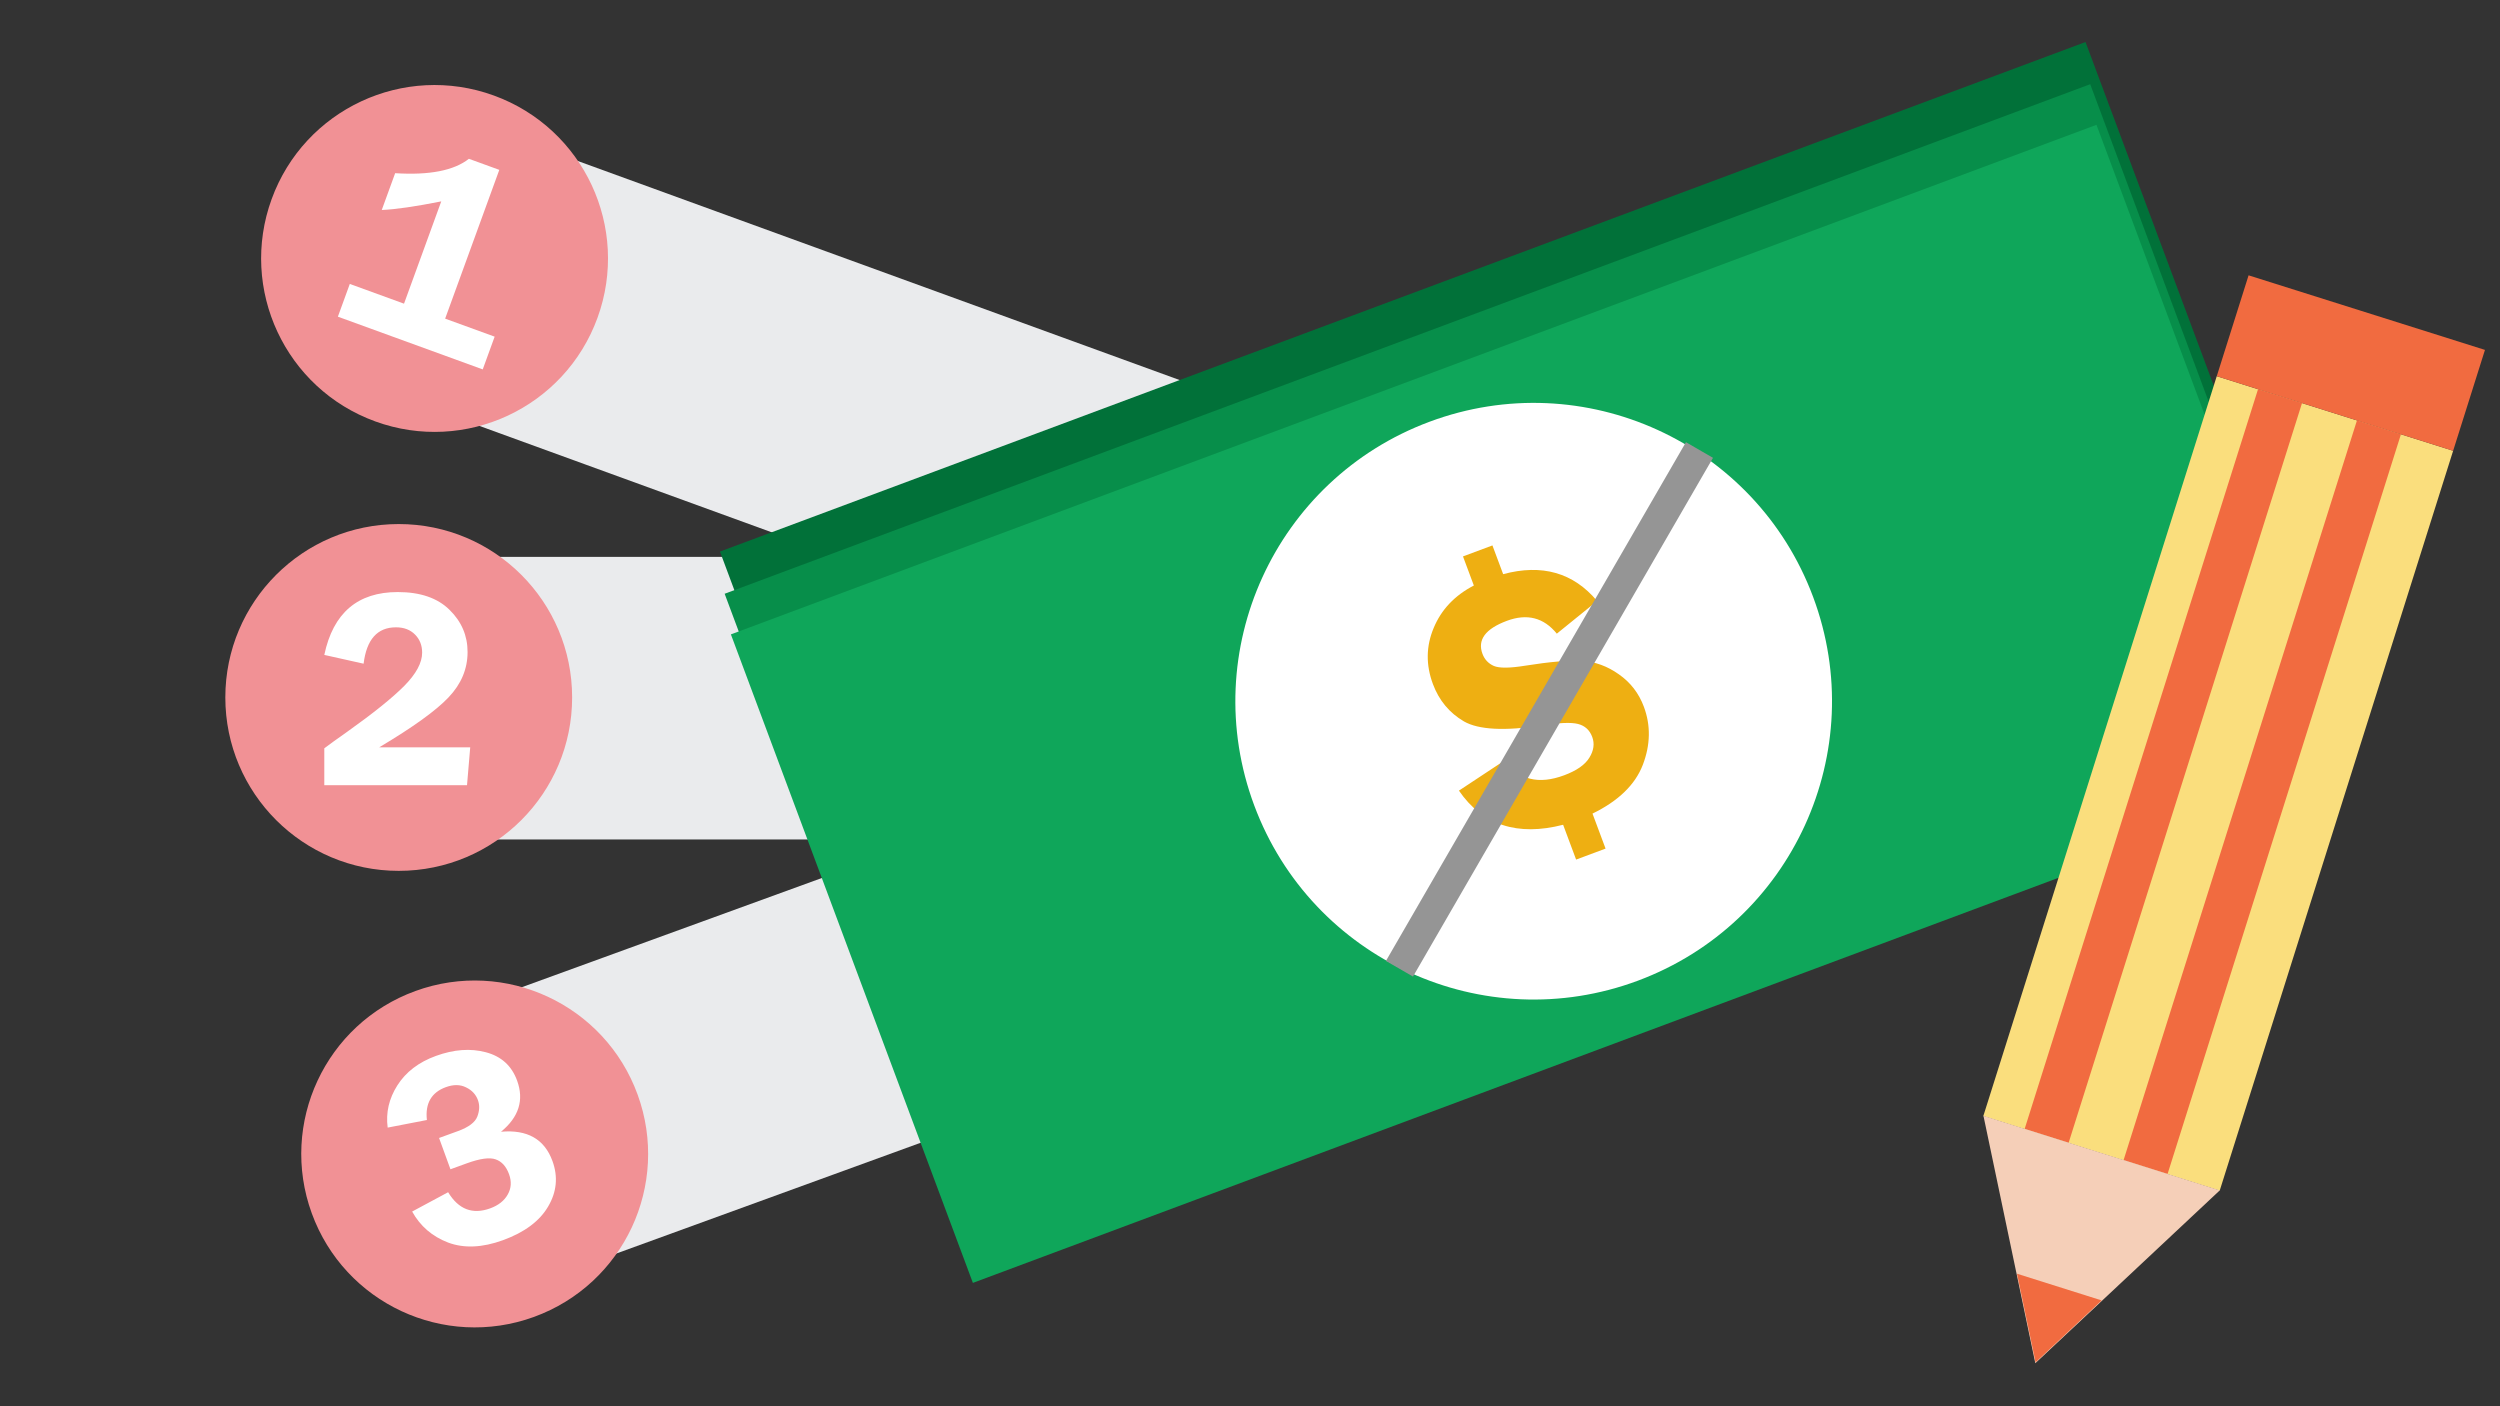 <?xml version="1.0" encoding="UTF-8"?> <svg xmlns="http://www.w3.org/2000/svg" width="1600" height="900" viewBox="0 0 1600 900" fill="none"><rect x="0" y="0" width="1600" height="900" fill="#333333" stroke="none"/><g clip-path="url(#clip0_429_1781)"><rect x="357.39" y="98.527" width="581.832" height="180.852" transform="rotate(20 357.39 98.527)" fill="#EAEBED"></rect><circle cx="278.124" cy="165.42" r="110.977" transform="rotate(20 278.124 165.42)" fill="#F19195"></circle><path d="M244.324 134.395L252.897 110.841C274.793 112.23 290.529 109.161 300.102 101.634L319.549 108.712L284.892 203.931L316.575 215.463L308.949 236.417L216.244 202.676L223.871 181.721L258.573 194.351L282.399 128.888C265.754 132.196 253.063 134.031 244.324 134.395Z" fill="white"></path><rect x="306.795" y="356.404" width="581.832" height="180.852" fill="#EAEBED"></rect><circle cx="255.188" cy="446.373" r="110.977" fill="#F19195"></circle><path d="M300.943 478.285L298.891 502.547H207.552V478.91C210.525 476.65 215.431 473.112 222.27 468.295C238.98 456.402 251.141 446.62 258.752 438.949C266.364 431.218 270.17 424.142 270.17 417.719C270.17 413.022 268.653 409.156 265.62 406.124C262.588 403.031 258.514 401.485 253.4 401.485C241.507 401.485 234.609 409.245 232.706 424.766L207.552 419.147C213.201 392.327 228.871 378.918 254.56 378.918C268.95 378.918 279.981 382.694 287.652 390.246C295.383 397.798 299.248 406.807 299.248 417.273C299.248 428.096 295.205 437.759 287.117 446.263C279.089 454.767 264.282 465.441 242.696 478.285H300.943Z" fill="white"></path><rect x="321.529" y="636.341" width="581.832" height="180.852" transform="rotate(-20 321.529 636.341)" fill="#EAEBED"></rect><circle cx="303.806" cy="738.535" r="110.977" transform="rotate(-20 303.806 738.535)" fill="#F19195"></circle><path d="M280.999 728.304L293.069 723.91C299.942 721.409 304.089 718.286 305.511 714.541C306.932 710.796 307.053 707.303 305.873 704.062C304.551 700.43 302.013 697.715 298.258 695.918C294.538 694.044 290.248 693.992 285.386 695.762C276.11 699.138 272.05 706.153 273.207 716.806L248.113 721.668C246.855 712.127 248.923 703.116 254.316 694.635C259.745 686.078 267.963 679.796 278.971 675.79C290.482 671.6 301.146 670.819 310.963 673.448C320.835 676.057 327.5 682.111 330.957 691.61C335.493 704.071 332.056 714.972 320.648 724.314C337.5 722.8 348.478 729.056 353.583 743.082C357.244 753.14 356.315 762.844 350.795 772.194C345.331 781.523 335.698 788.7 321.896 793.723C308.652 798.543 296.937 799.042 286.749 795.22C276.597 791.321 268.939 784.711 263.774 775.39L286.801 763.022C293.459 774.014 302.433 777.456 313.72 773.348C318.973 771.436 322.711 768.493 324.935 764.52C327.215 760.526 327.501 756.182 325.793 751.488C323.983 746.515 321.121 743.348 317.209 741.987C313.352 740.607 307.205 741.452 298.767 744.523L288.29 748.336L280.999 728.304Z" fill="white"></path><rect x="460.775" y="353.005" width="932.821" height="443" transform="rotate(-20.463 460.775 353.005)" fill="#017139"></rect><circle cx="974.562" cy="395.781" r="190.886" transform="rotate(-20.463 974.562 395.781)" fill="#017139"></circle><path d="M1012.2 467.703L1020.56 490.099L1001.71 497.13L993.401 474.852C964.122 482.375 941.894 475.092 926.718 453.002L956.13 433.566C964.988 446.107 977.647 449.306 994.109 443.163C1002.07 440.194 1007.43 436.449 1010.18 431.928C1013.02 427.379 1013.63 422.943 1012.02 418.621C1010.37 414.22 1007.34 411.457 1002.92 410.331C998.503 409.205 990.802 409.527 979.819 411.298C955.931 414.929 939.298 414.064 929.919 408.7C920.589 403.229 913.974 395.267 910.074 384.816C905.499 372.557 905.656 360.591 910.544 348.919C915.404 337.168 923.976 328.105 936.263 321.73L929.313 303.105L948.155 296.074L955.017 314.463C979.897 307.775 999.944 313.5 1015.16 331.638L989.359 352.544C980.982 342.241 970.317 339.506 957.366 344.339C943.634 349.463 938.44 356.504 941.783 365.463C943.132 369.078 945.563 371.662 949.076 373.216C952.56 374.692 959.164 374.644 968.889 373.075C985.168 370.491 997.405 369.461 1005.6 369.985C1013.87 370.479 1021.69 373.335 1029.06 378.553C1036.51 383.742 1041.85 390.659 1045.07 399.303C1049.53 411.248 1049.31 423.64 1044.41 436.479C1039.49 449.24 1028.75 459.648 1012.2 467.703Z" fill="#017139"></path><line x1="1049.95" y1="218.882" x2="887.172" y2="561.082" stroke="#012639" stroke-width="10"></line><rect x="463.775" y="380.005" width="932.821" height="443" transform="rotate(-20.463 463.775 380.005)" fill="#078E4A"></rect><circle cx="977.562" cy="422.781" r="190.886" transform="rotate(-20.463 977.562 422.781)" fill="#078E4A"></circle><path d="M1015.2 494.703L1023.56 517.099L1004.71 524.13L996.401 501.852C967.122 509.375 944.894 502.092 929.718 480.002L959.13 460.566C967.988 473.107 980.647 476.306 997.109 470.163C1005.07 467.194 1010.43 463.449 1013.18 458.928C1016.02 454.379 1016.63 449.943 1015.02 445.621C1013.37 441.22 1010.34 438.457 1005.92 437.331C1001.5 436.205 993.802 436.527 982.819 438.298C958.931 441.929 942.298 441.064 932.919 435.7C923.589 430.229 916.974 422.267 913.074 411.816C908.499 399.557 908.656 387.591 913.544 375.919C918.404 364.168 926.976 355.105 939.263 348.73L932.313 330.105L951.155 323.074L958.017 341.463C982.897 334.775 1002.94 340.5 1018.16 358.638L992.359 379.544C983.982 369.241 973.317 366.506 960.366 371.339C946.634 376.463 941.44 383.504 944.783 392.463C946.132 396.078 948.563 398.662 952.076 400.216C955.56 401.692 962.164 401.644 971.889 400.075C988.168 397.491 1000.41 396.461 1008.6 396.985C1016.87 397.479 1024.69 400.335 1032.06 405.553C1039.51 410.742 1044.85 417.659 1048.07 426.303C1052.53 438.248 1052.31 450.64 1047.41 463.479C1042.49 476.24 1031.75 486.648 1015.2 494.703Z" fill="#078E4A"></path><line x1="1052.95" y1="245.882" x2="890.172" y2="588.082" stroke="#012639" stroke-width="10"></line><rect x="467.775" y="406.005" width="932.821" height="443" transform="rotate(-20.463 467.775 406.005)" fill="#0FA65A"></rect><circle cx="981.562" cy="448.781" r="190.886" transform="rotate(-20.463 981.562 448.781)" fill="white"></circle><path d="M1019.2 520.703L1027.56 543.099L1008.71 550.13L1000.4 527.852C971.122 535.375 948.894 528.092 933.718 506.002L963.13 486.566C971.988 499.107 984.647 502.306 1001.11 496.163C1009.07 493.194 1014.43 489.449 1017.18 484.928C1020.02 480.379 1020.63 475.943 1019.02 471.621C1017.37 467.22 1014.34 464.457 1009.92 463.331C1005.5 462.205 997.802 462.527 986.819 464.298C962.931 467.929 946.298 467.064 936.919 461.7C927.589 456.229 920.974 448.267 917.074 437.816C912.499 425.557 912.656 413.591 917.544 401.919C922.404 390.168 930.976 381.105 943.263 374.73L936.313 356.105L955.155 349.074L962.017 367.463C986.897 360.775 1006.94 366.5 1022.16 384.638L996.359 405.544C987.982 395.241 977.317 392.506 964.366 397.339C950.634 402.463 945.44 409.504 948.783 418.463C950.132 422.078 952.563 424.662 956.076 426.216C959.56 427.692 966.164 427.644 975.889 426.075C992.168 423.492 1004.41 422.461 1012.6 422.985C1020.87 423.479 1028.69 426.335 1036.06 431.553C1043.51 436.742 1048.85 443.659 1052.07 452.303C1056.53 464.248 1056.31 476.64 1051.41 489.479C1046.49 502.24 1035.75 512.648 1019.2 520.703Z" fill="#EEAF12"></path><rect width="158.583" height="496.355" transform="matrix(-0.954 -0.301 -0.301 0.954 1570.01 288.492)" fill="#FADE7D"></rect><rect width="29.504" height="496.355" transform="matrix(-0.954 -0.301 -0.301 0.954 1536.6 277.949)" fill="#F16B40"></rect><rect width="29.504" height="496.355" transform="matrix(-0.954 -0.301 -0.301 0.954 1473.29 257.973)" fill="#F16B40"></rect><rect width="158.583" height="67.685" transform="matrix(-0.954 -0.301 -0.301 0.954 1590.38 223.945)" fill="#F16B40"></rect><path d="M1302.6 872.454L1420.65 761.841L1269.41 714.119L1302.6 872.454Z" fill="#F5CFB8"></path><path d="M1302.78 871.861L1345.04 832.267L1290.9 815.186L1302.78 871.861Z" fill="#F16B40"></path><line x1="1087.66" y1="288.006" x2="895.657" y2="620.006" stroke="#959595" stroke-width="20"></line></g><defs><clipPath id="clip0_429_1781"><rect width="1600" height="900" fill="white"></rect></clipPath></defs></svg> 